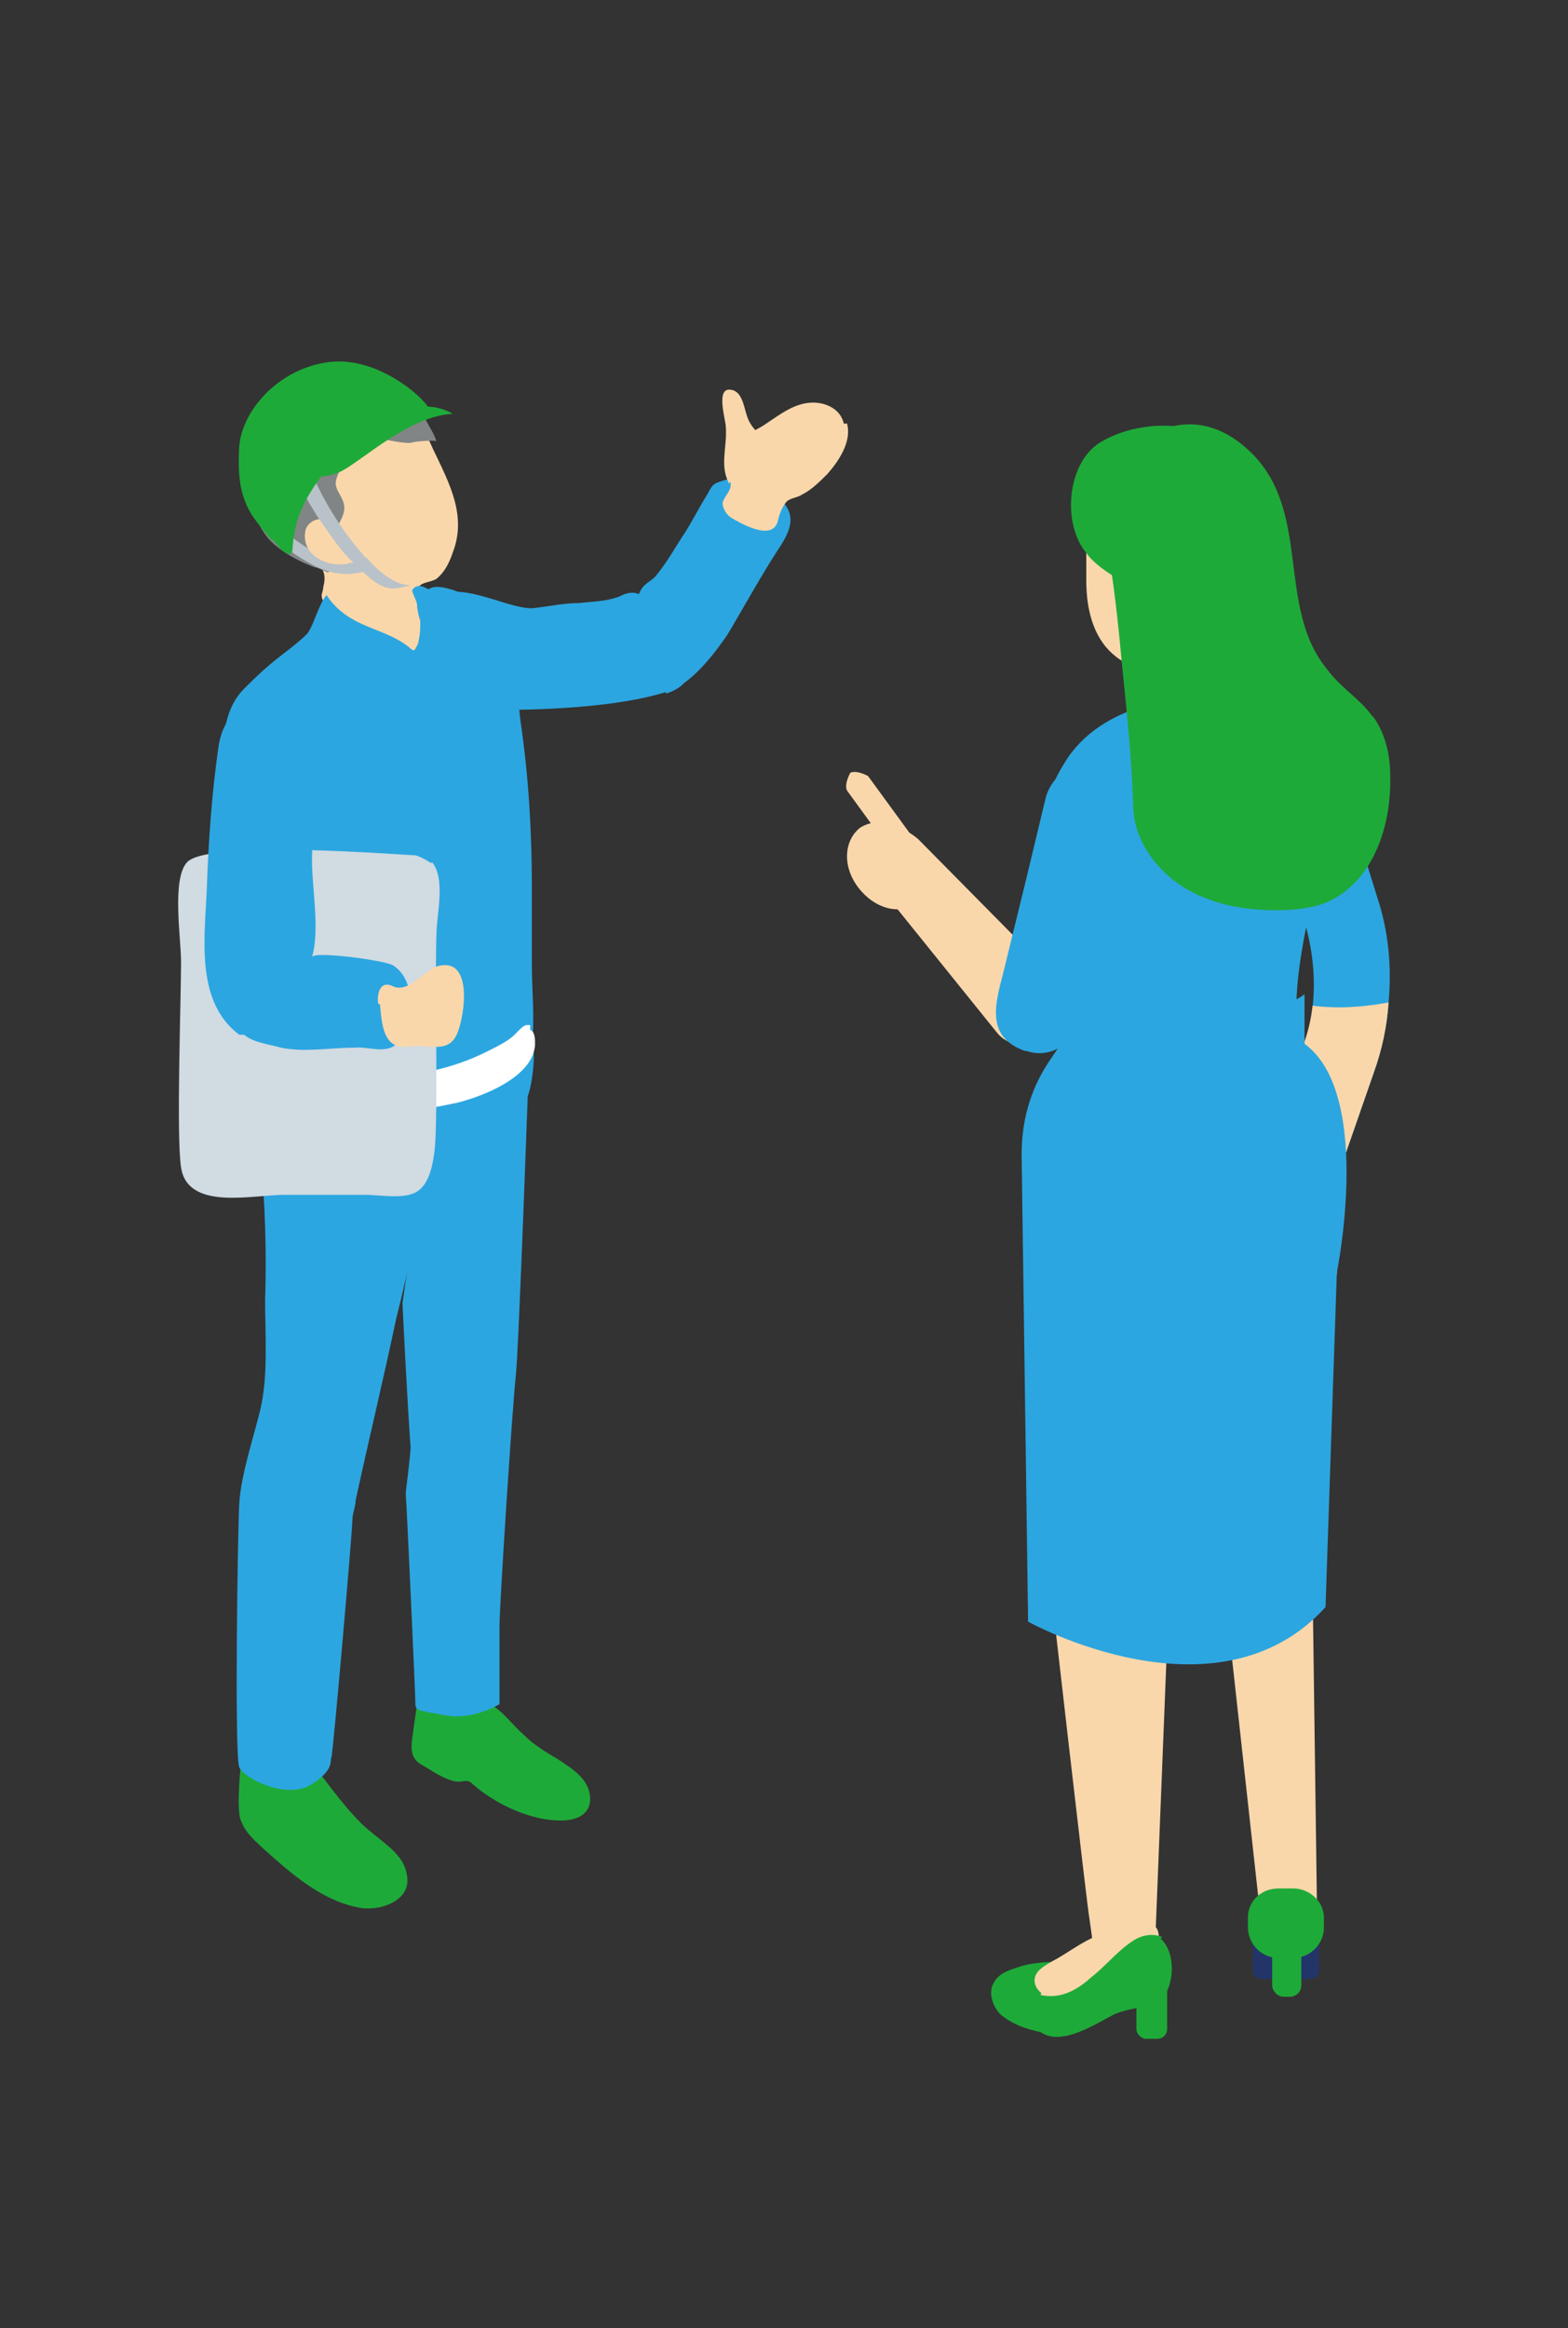 <?xml version="1.0" encoding="UTF-8"?>
<svg xmlns="http://www.w3.org/2000/svg" viewBox="0 0 9.7 14.4">
  <rect x="0" y="0" width="9.7" height="14.4" fill="#333333" stroke="none"/>
  <g isolation="isolate">
    <g id="d">
      <g>
        <g>
          <g>
            <g>
              <g>
                <path d="m1.93,10.9s.21.3.34.41.24.17.25.31-.17.2-.29.18-.27-.08-.48-.26-.23-.21-.26-.28,0-.35,0-.35h.44Z" fill="#1eaa39" stroke-width="0"/>
                <path d="m2.6,10.45c-.02.08-.03.16-.04.23-.01.09-.04.18.04.23.07.04.15.1.23.11.05,0,.06-.02.1.02.14.12.35.22.54.22.1,0,.19-.04.18-.15s-.11-.17-.2-.23c-.07-.04-.15-.09-.21-.15-.09-.08-.15-.18-.27-.22-.03,0-.37-.05-.37-.07Z" fill="#1eaa39" stroke-width="0"/>
                <path d="m3.27,6.63s-.06,1.71-.08,1.89-.1,1.4-.1,1.54,0,.48,0,.48c0,0-.16.1-.33.07s-.19-.03-.19-.07-.05-1.16-.06-1.3c0-.02.03-.24.03-.29-.02-.27-.05-.87-.05-.89,0-.02.16-1.03.16-1.07s.62-.37.62-.37Z" fill="#2ca6e0" stroke-width="0"/>
                <path d="m2.75,6.77c-.09-.07-.33-.07-.44-.08-.18-.02-.41-.05-.59-.02-.14.03-.14.14-.13.28,0,.07.02.13.02.18.03.3.04.61.03.91,0,.22.02.47-.03.68-.03.13-.12.4-.13.58s-.03,1.56,0,1.63.29.2.44.11.12-.15.13-.17.13-1.4.13-1.47c0-.04.02-.08.02-.12.08-.37.17-.74.25-1.12.04-.16.08-.33.11-.49.02-.09.02-.16.06-.25s.08-.17.1-.25" fill="#2ca6e0" stroke-width="0"/>
                <path d="m1.58,6.48s.59,0,.63,0c.23,0,1.08-.07,1.09.01.01.06-.01.24-.04.3-.05.13-.26.22-.38.25-.22.06-.45.07-.67.03-.21-.03-.44-.08-.6-.23-.03-.03-.04-.1-.05-.14,0-.08,0-.16,0-.24Z" fill="#2ca6e0" stroke-width="0"/>
                <path d="m4.12,4.29c.06-.02.12-.05.14-.12.02-.1-.06-.21-.11-.3-.05-.08-.12-.17-.21-.2-.04-.01-.07,0-.11.02-.08.03-.16.03-.25.04-.09,0-.18.02-.27.03-.13.02-.4-.14-.56-.09s.24.72.24.72c0,0,.72.02,1.13-.11Z" fill="#2ca6e0" stroke-width="0"/>
                <path d="m3.29,5.99c0-.17,0-.34,0-.51,0-.34-.02-.68-.07-1.02-.01-.09-.02-.18-.04-.26l-.02-.21c-.04-.09-.09-.19-.18-.25-.07-.05-.19-.11-.28-.11-.08,0-.11.1-.14.16-.03.07-.04.14-.05.22-.02.11-.01.22,0,.33.03.35.09.71.16,1.05.07.39.12.78.14,1.18,0,.07-.03.25.08.25.1,0,.23-.07.3-.13.06-.05.09-.15.1-.23.02-.16,0-.33,0-.5Z" fill="#2ca6e0" stroke-width="0"/>
                <path d="m2.5,4s.08.05.11,0c.02-.03.03-.1.03-.13,0-.05-.02-.09-.03-.13,0-.02-.01-.04-.02-.06,0-.02-.01-.04,0-.05.02-.03.08-.03.11-.05.05-.04.08-.1.1-.16.09-.23-.02-.43-.12-.64-.07-.15-.12-.29-.27-.39-.13-.09-.25-.15-.39-.08-.23.11-.43.23-.47.46-.02.14,0,.27.06.4.03.06.07.13.11.18s.11.07.16.09c.09.04.15.08.12.19,0,.02-.01.04-.01.05,0,.01,0,.02.01.04.05.1.17.19.28.23.07.02.14.03.21.05Z" fill="#fad7ab" stroke-width="0"/>
                <path d="m2.96,5.89c-.01-.25-.03-.5-.06-.75-.03-.26-.05-.41-.12-.66-.13-.48-.19-.42-.22-.45-.09-.09-.21-.12-.32-.17-.09-.04-.17-.1-.22-.18,0,0,0,0,0,0-.05.06-.08.19-.12.24-.07.07-.16.13-.23.19-.06.05-.11.1-.16.15-.15.15-.14.4-.11.59.01.11.03.22.05.33.02.14.18.61.18.76,0,.1,0,.37,0,.46-.03.17.01.31.15.4l.21.09s.09.03.13.04c.15.04.3.04.45.03.11,0,.22-.03.32-.06.08-.03.08-.1.08-.17.01-.1.01-.2.01-.3,0-.18,0-.36,0-.54Z" fill="#2ca6e0" stroke-width="0"/>
              </g>
              <path d="m2.46,2.39c.07.05.13.12.17.2.02.04.06.1.07.14,0-.01-.15,0-.16.01-.09,0-.16-.03-.25-.03-.05,0-.24.22-.21.3.01.04.05.08.05.13,0,.05-.03.09-.05.13-.02.04-.01.11-.02.16,0,.02,0,.09-.03.11-.01,0-.06-.03-.08-.03-.11-.04-.26-.12-.32-.22-.06-.09-.08-.2-.1-.3s-.05-.21,0-.31c.06-.13.18-.21.29-.28.07-.04.14-.08.21-.09.14-.03.31.02.44.11Z" fill="#818585" stroke-width="0"/>
              <path d="m2.27,3.45c-.2.14-.59-.23-.59-.23l-.03.07c.09.09.26.2.34.23.16.06.25.01.26.02.09.09.15.1.18.1.04,0,.11-.02.11-.02-.14,0-.28-.18-.28-.18Z" fill="#b8c2c8" stroke-width="0"/>
              <path d="m2.15,3.4s-.05-.08-.08-.12c-.02-.03-.04-.07-.08-.07-.05,0-.09.03-.1.07-.03.14.11.22.23.21.02,0,.04,0,.05-.02.01-.02-.02-.05-.03-.07Z" fill="#fad7ab" stroke-width="0"/>
              <path d="m2.32,3.51c-.16-.16-.3-.37-.39-.58-.03,0-.05-.01-.08,0-.04.03.1.24.11.26.08.11.15.23.25.31" fill="#b8c2c8" stroke-width="0"/>
              <path d="m3.28,6.34s-.01,0-.02,0c-.03,0-.07.06-.1.08-.04.03-.08.05-.12.07-.19.1-.41.16-.62.16-.22,0-.43-.07-.61-.17-.03-.02-.06-.04-.1-.06-.02-.01-.05-.05-.08-.05-.11-.01-.04.18,0,.22.11.11.28.18.43.23.29.09.54.05.77,0,.16-.04.47-.16.48-.36,0-.03,0-.08-.03-.09Z" fill="#fff" stroke-width="0"/>
              <path d="m1.68,3.34s-.06-.07-.09-.11c-.11-.14-.12-.29-.11-.47.02-.23.25-.48.55-.52s.58.21.62.28c0-.01-.28.11-.29.12-.15.08-.29.19-.39.33s-.15.26-.16.42c0,.07-.06.02-.08,0-.01-.02-.03-.03-.04-.05Z" fill="#1eaa39" stroke-width="0"/>
              <path d="m1.95,2.95s.1,0,.17-.04c.13-.07.42-.34.68-.35,0,0-.11-.08-.3-.03-.2.05-.39.19-.53.36" fill="#1eaa39" stroke-width="0"/>
              <path d="m4.01,4.28c.21.07.45-.3.48-.34s.2-.35.31-.52c.08-.12.14-.22.03-.33-.08-.08-.23-.15-.35-.12-.06.02-.07.02-.1.08-.05.08-.09.16-.14.24-.06.09-.12.2-.19.28-.02.02-.06.04-.08.07-.07.11-.02.26-.07.37" fill="#2ca6e0" stroke-width="0"/>
              <path d="m2.9,4.16c-.02-.11-.03-.23-.09-.33-.07-.13-.14-.18-.19-.2s-.07.02-.07.02c0,.02.03.07.03.09,0,.03.01.07.02.1,0,.04,0,.08-.01.12,0,.03-.03.06-.04.09,0,0,0,.01,0,.02,0,0,.02,0,.03,0s.02-.01.03-.02c.03-.01.05,0,.08,0,.04.01.07.03.1.05,0,0,.09.05.09.05Z" fill="#2ca6e0" stroke-width="0"/>
              <path d="m5.22,2.62c-.02-.09-.11-.13-.19-.13-.11,0-.2.07-.29.13-.07.05-.14.06-.18.14-.02.03-.03.07-.04.1,0,.05,0,.09,0,.14,0,.04-.04.07-.05.11,0,.03.02.07.05.09.05.03.25.15.29.03.01-.04.02-.08.05-.12.02-.03.07-.03.1-.05.06-.03.11-.08.16-.13.07-.08.15-.2.12-.31Z" fill="#fad7ab" stroke-width="0"/>
              <path d="m4.51,2.99c-.06-.11-.01-.23-.02-.35,0-.04-.06-.23.02-.23.08,0,.09.1.11.16.03.1.11.12.13.21" fill="#fad7ab" stroke-width="0"/>
            </g>
            <path d="m2.67,5.34s-.06-.04-.1-.05c-.07,0-1.26-.1-1.41.04-.1.1-.04.47-.04.62,0,.22-.03,1.08,0,1.27.04.27.44.17.64.17.17,0,.34,0,.5,0,.09,0,.24.03.32-.02.08-.05.1-.18.11-.27.02-.21,0-1.09.01-1.32,0-.12.06-.35-.03-.45Z" fill="#d0dbe2" stroke-width="0"/>
            <path d="m1.48,6.4c-.28-.21-.21-.62-.2-.92.01-.28.03-.57.07-.85.06-.45.54-.25.59.09.03.19-.01.41-.01.6,0,.18.05.43,0,.6.01-.04.45.02.5.05.15.09.14.38.02.49-.07.06-.18.01-.26.02-.16,0-.3.03-.45,0-.07-.02-.17-.03-.23-.08Z" fill="#2ca6e0" stroke-width="0"/>
            <path d="m2.35,6.21c.01.08.01.23.11.26.04.01.09,0,.13,0,.09,0,.18.03.23-.06.05-.09.11-.46-.08-.44-.1,0-.2.18-.31.13-.08-.04-.1.05-.09.11Z" fill="#fad7ab" stroke-width="0"/>
          </g>
          <g>
            <path d="m6.51,6.32s.02-.1.03-.15c-.02-.07-.04-.13-.03-.14l-.83-.84s-.07-.06-.12-.07c0,0-.02,0-.03,0-.04,0-.07.01-.11.04-.08.06-.09.17-.04.25l.79.98s0,0,0,0c.1.12.29.07.33-.07Z" fill="#fad7ab" stroke-width="0"/>
            <g>
              <path d="m5.31,5.49c.1.13.25.17.36.1.1-.08.11-.24.01-.37-.1-.13-.25-.17-.36-.1-.1.08-.11.24-.01.37Z" fill="#fad7ab" stroke-width="0"/>
              <path d="m5.62,5.28h0s.04-.07.02-.11l-.27-.37s-.07-.04-.11-.02h0s-.04.07-.02.11l.27.37s.07.04.11.02Z" fill="#fad7ab" stroke-width="0"/>
            </g>
            <path d="m8.07,5.7c.05.17.07.35.05.53-.01.09-.03.17-.06.25l-.33.95c-.04.12.02.26.14.3.02,0,.04.01.06.01.1,0,.21-.05.24-.16l.33-.95c.05-.14.08-.28.09-.43.02-.22,0-.44-.07-.65l-.32-1.03c-.04-.12-.17-.19-.29-.15-.12.04-.19.17-.15.29l.32,1.02Z" fill="#2ca6e0" stroke-width="0"/>
            <path d="m7.87,7.73s.04.01.06.01c.1,0,.21-.05.24-.16l.33-.95c.05-.14.08-.28.09-.43-.16.03-.32.04-.47.02-.01.09-.03.17-.06.25l-.33.95c-.04.12.02.26.14.3Z" fill="#fad7ab" stroke-width="0"/>
            <path d="m8.11,9.79l.19-2.28-.05-.55-1.16.17-.67-.29.07,2.89s.24,2.11.25,2.14c0,.01.03.18.03.29.17,0,.27-.04.4-.13,0-.05,0-.09-.02-.11,0,0,0,0,0,0l.08-2.01.09-1.98.05.92.2.94.25,2.27c.12,0,.21,0,.33-.01,0,0,0,0,.01,0,0-.01,0-.02-.01-.03l-.03-2.21Z" fill="#fad7ab" stroke-width="0"/>
            <path d="m6.78,12.4c-.16.11-.14.22-.38.16-.08-.02-.15-.05-.21-.1-.05-.05-.08-.14-.04-.2.03-.06.11-.08.17-.1.11-.03.23-.03.34-.02.06,0,.11.02.15.05.09.07.03.15-.04.2Z" fill="#1eaa39" stroke-width="0"/>
            <rect x="7.75" y="11.77" width=".41" height=".47" rx=".05" ry=".05" fill="#233469" stroke-width="0"/>
            <path d="m6.86,11.95s-.06.04-.11.08c-.12.1-.24.2-.33.33.03.07.11.13.2.15.07-.02.13-.04.15-.05.13-.06.25-.16.34-.28.01-.01.02-.03,0-.05-.04-.04-.09-.09-.13-.13-.13-.13-.33.06-.47.13-.05.03-.11.06-.11.12,0,.05.05.09.1.12.05.02.1.04.15.04l.21-.46Z" fill="#fad7ab" stroke-width="0"/>
            <rect x="7.03" y="12.16" width=".19" height=".45" rx=".06" ry=".06" fill="#1eaa39" stroke-width="0"/>
            <path d="m7.19,11.98c-.05-.02-.12-.02-.19.03-.09.06-.16.15-.25.22-.11.1-.23.15-.37.09-.05.03-.08.06-.08.1,0,.05.1.12.14.15.13.09.35-.06.45-.11.09-.04.18-.04.26-.07.11-.05.14-.3.03-.4Z" fill="#1eaa39" stroke-width="0"/>
            <rect x="7.87" y="11.91" width=".18" height=".44" rx=".07" ry=".07" fill="#1eaa39" stroke-width="0"/>
            <path d="m7.98,12.11h-.07c-.11,0-.19-.09-.19-.19v-.06c0-.1.08-.18.19-.18h.09c.1,0,.19.08.19.18v.06c0,.11-.09.19-.19.19Z" fill="#1eaa39" stroke-width="0"/>
            <path d="m6.62,6.37l-.14.21c-.11.17-.16.36-.16.56l.04,2.89s1.17.65,1.84-.09l.07-2.07s.24-1.17-.24-1.44l-1.41-.07Z" fill="#2ca6e0" stroke-width="0"/>
            <path d="m8.04,6.19c0,.08,0,.16,0,.24,0,.04-.02.08-.05.1-.07.04-.14.08-.22.11-.22.09-.46.14-.69.09,0,0-.02,0-.03,0-.13-.03-.42-.11-.45-.28,0,0,0-.01,0-.02,0-.02,0-.03,0-.05v-.73c-.07-.21-.2-.36-.14-.63.03-.14.09-.25.15-.34.12-.17.3-.27.52-.33.07-.02.14-.04.2-.05.11-.02.26-.04.41-.02.14.02.28.07.37.16.01.01.02.02.03.04.17.26.08.61.02.89-.06.27-.13.55-.14.82Z" fill="#2ca6e0" stroke-width="0"/>
            <polygon points="7.1 3.87 7.11 3.88 7.11 3.86 7.1 3.87" fill="#9192c7" stroke-width="0"/>
            <polygon points="7.73 4.53 7.22 4.53 7.15 4.16 7.11 3.87 7.62 3.87 7.73 4.53" fill="#fad7ab" stroke-width="0"/>
            <g mix-blend-mode="multiply">
              <polygon points="7.49 3.97 7.23 4.36 7.22 4.36 7.15 3.98 7.49 3.97" fill="#fad7ab" stroke-width="0"/>
            </g>
            <path d="m7.14,3.75s.02,0,.03,0c0,0,0,0,0,0h-.03Z" fill="#fad7ab" stroke-width="0"/>
            <path d="m6.98,4.09s-.01,0-.02,0l.05-.04s-.02.03-.03.04Z" fill="#fad7ab" stroke-width="0"/>
            <path d="m7.75,4.43c-.08.12-.35.08-.6-.09.07-.02.14-.04.2-.05.11-.02.26-.03.41-.02.02.06.02.12,0,.16Z" fill="#fad7ab" stroke-width="0"/>
            <g>
              <polygon points="7.08 3.75 7.08 3.75 7.08 3.74 7.08 3.75" fill="#9192c7" stroke-width="0"/>
              <path d="m6.72,3.59c0,.15.03.3.12.41.1.12.26.17.4.18.08,0,.17,0,.24-.05.14-.08.2-.26.24-.43.01-.06.02-.13.03-.19,0-.07,0-.15-.02-.22-.04-.15-.15-.28-.28-.36-.13-.08-.27-.12-.42-.13-.07,0-.15-.01-.21.03-.04.02-.08.07-.09.12,0,.02,0,.04,0,.05,0,.14,0,.27-.01.41,0,.06,0,.12,0,.19Z" fill="#fad7ab" stroke-width="0"/>
              <path d="m7.87,3.3c0,.1-.02.22-.06.33-.05.14-.14.29-.25.38-.1.07-.29.14-.39.04-.1-.1-.04-.29-.14-.39-.03-.03-.06-.05-.1-.07-.08-.05-.16-.1-.21-.17-.15-.18-.12-.55.08-.68.16-.1.38-.13.56-.09.06.02.12.04.17.08,0,0,0,0,0,0,.19.12.32.34.33.57Z" fill="#1eaa39" stroke-width="0"/>
              <path d="m7.12,3.63s.02,0,.03,0c0,0,0,0,0,0h-.03Z" fill="#fad7ab" stroke-width="0"/>
              <path d="m7.26,3.67c0,.05-.02.1-.05.14-.02.03-.04.05-.06.07-.03.02-.06.03-.09.02-.1-.02-.09-.17-.06-.24.02-.05.07-.1.13-.11.07,0,.13.04.13.11Z" fill="#fad7ab" stroke-width="0"/>
            </g>
            <path d="m8.07,6.43c0-.08,0-.16,0-.24v-.04s-.03.02-.03.02c-.34.18-.66.36-1.21.13-.02,0-.04-.02-.06-.02-.05-.02-.1-.04-.14-.06l-.03-.02v.2s0,.03,0,.05c0,0,0,.02,0,.02.03.18.33.26.46.29.07.02.15.03.22.03.19,0,.38-.06.51-.11.08-.03.15-.07.22-.11.04-.03.07-.08.06-.12Z" fill="#2ca6e0" stroke-width="0"/>
            <path d="m8.49,4.43s0,0,0,0c-.08-.11-.2-.18-.28-.29-.32-.39-.09-.98-.48-1.35-.37-.35-.79-.1-.93.33,0,0-.04.22-.04.22-.09.26.03-.89.18.76.03.3.06.58.07.88,0,.2.13.39.3.5.17.11.38.15.58.15.11,0,.22-.01.32-.05.29-.13.4-.48.39-.79,0-.12-.03-.25-.1-.35Z" fill="#1eaa39" stroke-width="0"/>
            <path d="m6.35,6.5s0,0,0,0c.14.05.29-.04.32-.18l.31-1.26c.04-.14-.05-.28-.19-.32-.14-.04-.28.05-.32.19l-.12.5-.12.49h0c-.05.23-.17.48.11.58Z" fill="#2ca6e0" stroke-width="0"/>
          </g>
        </g>
        <rect x="0" y="0" width="9.71" height="14.4" fill="none" stroke-width="0"/>
      </g>
    </g>
  </g>
</svg>